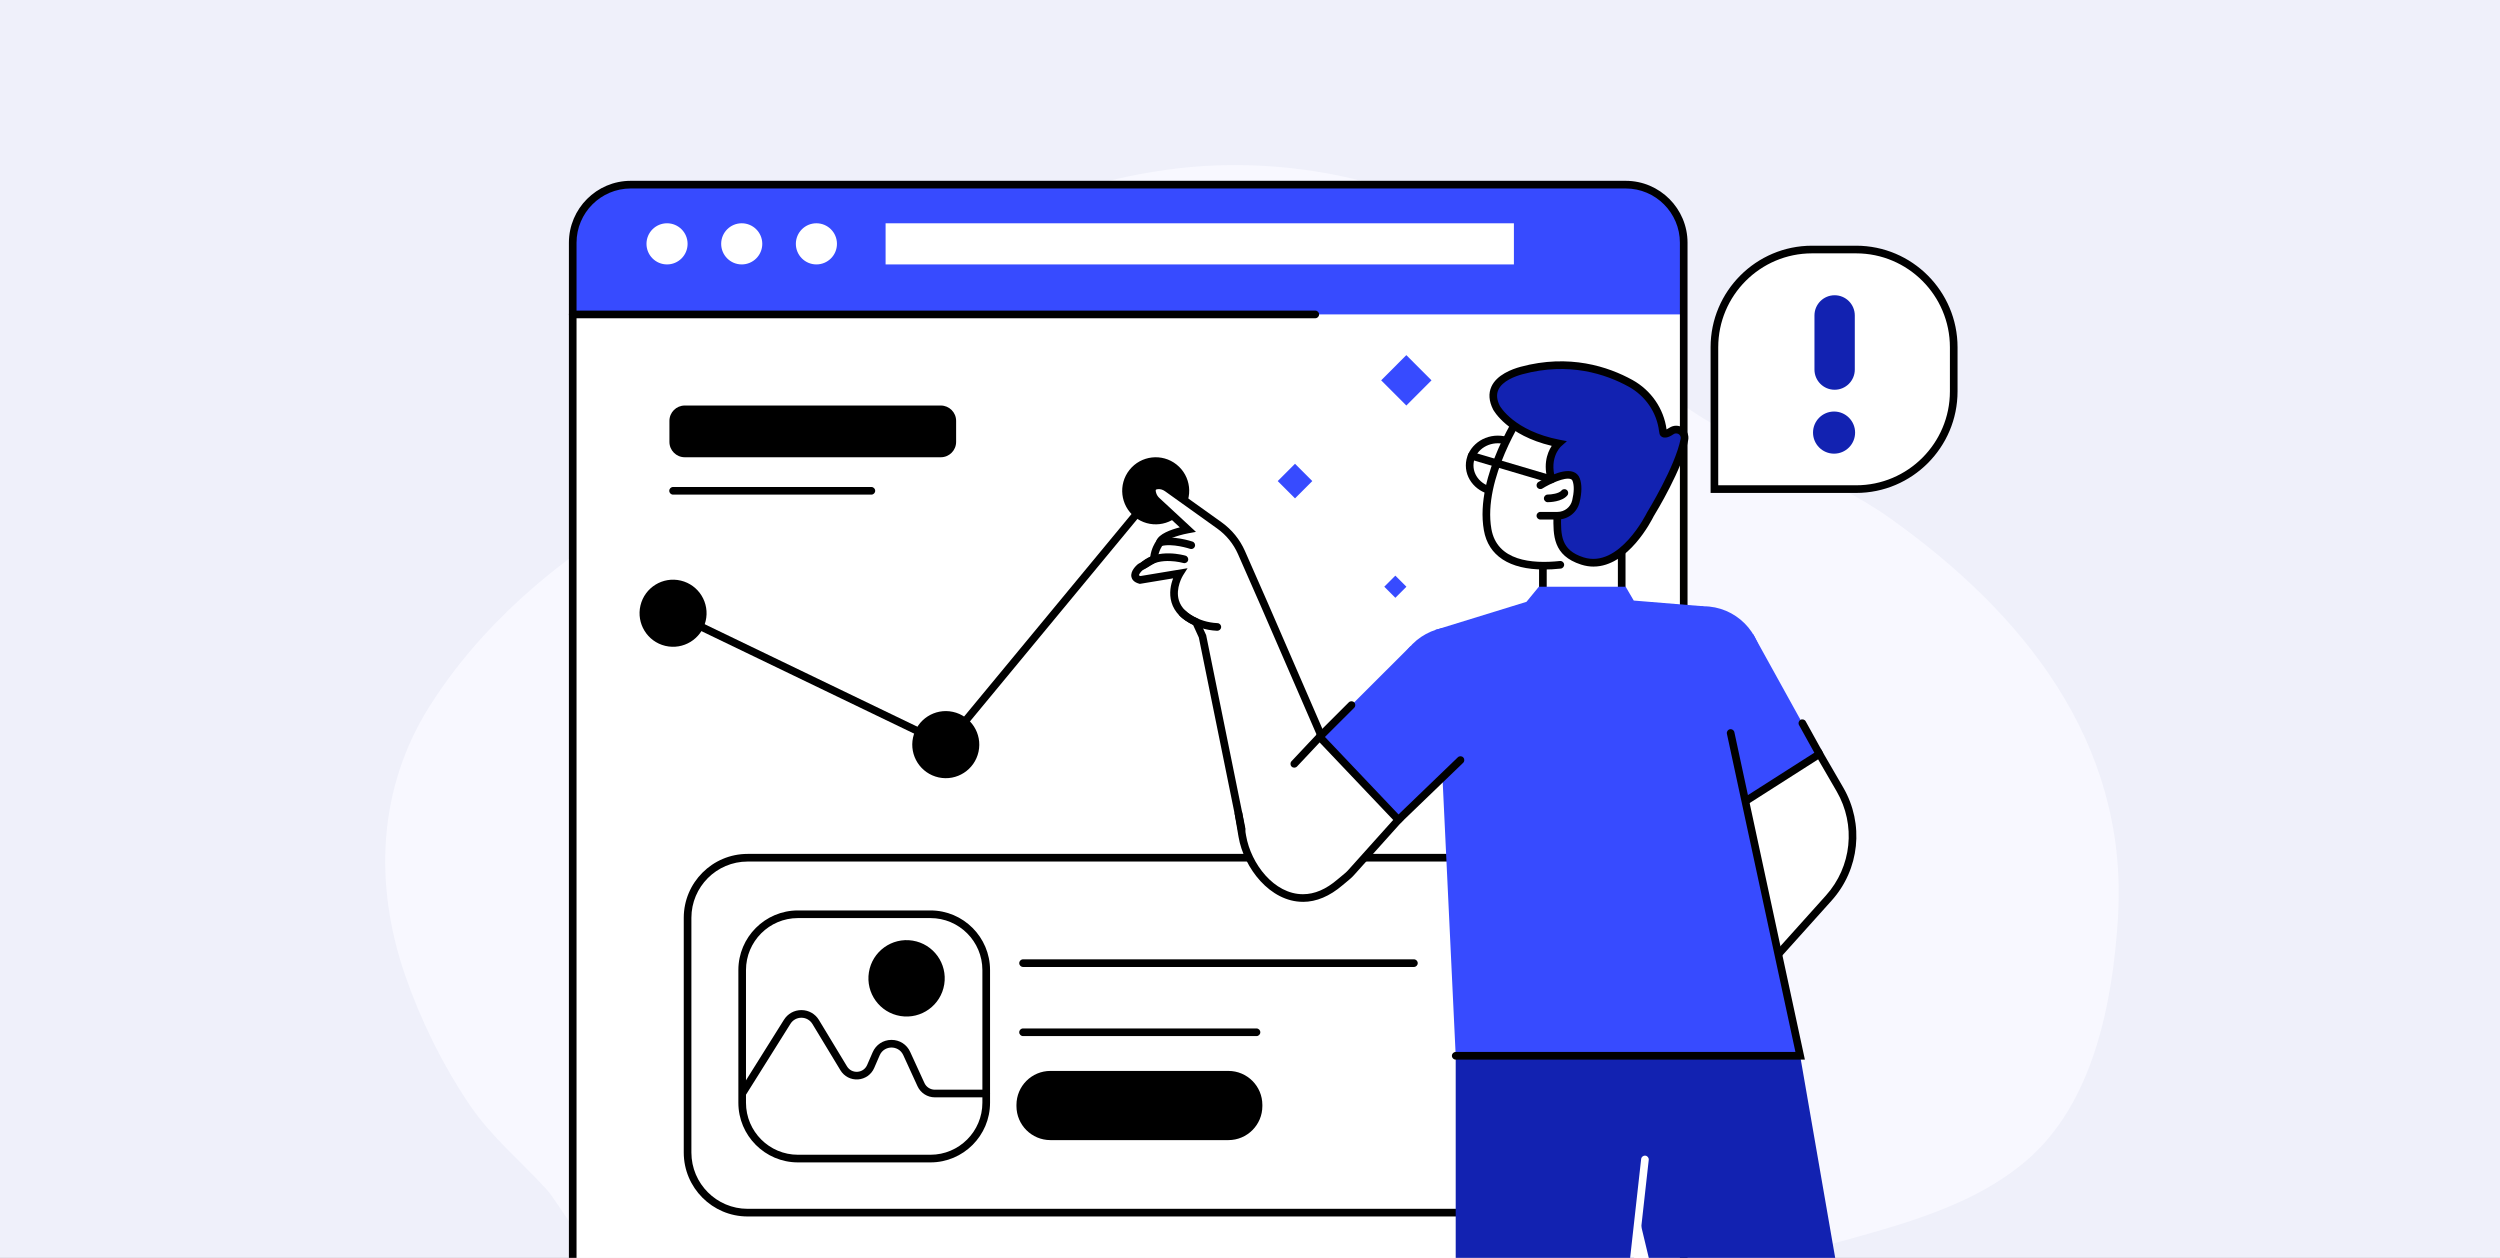 <?xml version="1.0" encoding="UTF-8"?> <svg xmlns="http://www.w3.org/2000/svg" width="636" height="320" viewBox="0 0 636 320" fill="none"><rect x="0" y="0" width="636" height="320" fill="#808080" stroke="none"/><g clip-path="url(#clip0_2831_341)"><rect width="636" height="320" fill="#EFF0FA"></rect><path d="M538.865 232.344C541.139 188.447 514.457 155.81 481.045 131.991C464.164 119.953 443.593 114.526 426.721 101.959C407.805 87.876 394.076 68.981 373.034 56.735C351.714 44.328 322.814 39.555 296.909 43.182C284.243 44.954 269.044 48.505 258.44 56.328C244.341 66.727 233.164 80.46 220.794 92.81C207.601 105.974 193.16 113.845 176.833 122.264C150.419 135.874 125.439 154.153 109.352 179.563C96.15 200.418 95.068 224.767 102.982 247.867C106.958 259.468 112.653 270.985 119.494 281.1C125.05 289.311 132.567 295.467 139.159 302.703C141.914 305.734 149.476 319.504 153.322 319.353C189.304 317.885 226.729 319.552 263.007 319.694C309.122 319.874 355.246 320.063 401.361 320.243C420.933 320.319 443.242 323.027 461.593 317.714C479.649 312.486 500.294 308.158 515.354 295.391C532.532 280.825 537.45 255.244 538.809 233.547C538.837 233.139 538.855 232.742 538.874 232.334L538.865 232.344Z" fill="#F8F8FF"></path><path d="M160.463 46.973H413.574C421.722 46.973 428.337 53.596 428.337 61.752V321.906H145.7V61.752C145.7 53.596 152.316 46.973 160.463 46.973Z" fill="white"></path><path d="M413.528 46.973H160.514C152.335 46.973 145.704 53.611 145.704 61.799V79.987H428.341V61.799C428.341 53.611 421.71 46.969 413.532 46.969L413.528 46.973Z" fill="#374BFF"></path><path d="M429.309 322.879H144.729V61.752C144.729 53.067 151.787 46 160.463 46H413.574C422.25 46 429.309 53.067 429.309 61.752V322.879ZM146.672 320.934H427.366V61.752C427.366 54.141 421.177 47.946 413.574 47.946H160.463C152.86 47.946 146.672 54.137 146.672 61.752V320.934Z" fill="black"></path><path d="M169.695 67.27C172.582 67.27 174.923 64.927 174.923 62.036C174.923 59.145 172.582 56.802 169.695 56.802C166.807 56.802 164.467 59.145 164.467 62.036C164.467 64.927 166.807 67.27 169.695 67.27Z" fill="white"></path><path d="M188.695 67.27C191.582 67.27 193.923 64.927 193.923 62.036C193.923 59.145 191.582 56.802 188.695 56.802C185.807 56.802 183.467 59.145 183.467 62.036C183.467 64.927 185.807 67.27 188.695 67.27Z" fill="white"></path><path d="M207.694 67.27C210.582 67.27 212.922 64.927 212.922 62.036C212.922 59.145 210.582 56.802 207.694 56.802C204.807 56.802 202.466 59.145 202.466 62.036C202.466 64.927 204.807 67.27 207.694 67.27Z" fill="white"></path><path d="M334.606 80.964H145.7C145.164 80.964 144.729 80.528 144.729 79.991C144.729 79.454 145.164 79.019 145.7 79.019H334.606C335.142 79.019 335.577 79.454 335.577 79.991C335.577 80.528 335.142 80.964 334.606 80.964Z" fill="black"></path><path d="M385.137 56.806H225.295V67.27H385.137V56.806Z" fill="white"></path><path d="M382.711 309.47H190.191C181.235 309.47 173.947 302.173 173.947 293.208V233.494C173.947 224.529 181.235 217.232 190.191 217.232H382.708C391.663 217.232 398.951 224.529 398.951 233.494V293.208C398.951 302.173 391.663 309.47 382.708 309.47H382.711ZM190.191 219.178C182.308 219.178 175.891 225.599 175.891 233.494V293.208C175.891 301.099 182.304 307.524 190.191 307.524H382.708C390.59 307.524 397.008 301.103 397.008 293.208V233.494C397.008 225.603 390.594 219.178 382.708 219.178H190.191Z" fill="black"></path><path d="M352.158 149.263L354.975 152.083L357.792 149.263L354.975 146.443L352.158 149.263Z" fill="#374BFF"></path><path d="M325.054 122.385L329.451 126.788L333.849 122.385L329.451 117.982L325.054 122.385Z" fill="#374BFF"></path><path d="M351.367 96.755L357.771 103.167L364.175 96.755L357.771 90.344L351.367 96.755Z" fill="#374BFF"></path><path d="M460.981 63.48H472.195C485.9 63.48 497.029 74.621 497.029 88.342V99.569C497.029 113.29 485.9 124.431 472.195 124.431H436.146V88.342C436.146 74.621 447.275 63.48 460.981 63.48Z" fill="white"></path><path d="M472.195 125.404H435.175V88.342C435.175 74.096 446.75 62.507 460.981 62.507H472.195C486.425 62.507 498.001 74.096 498.001 88.342V99.569C498.001 113.815 486.425 125.404 472.195 125.404ZM437.118 123.458H472.195C485.352 123.458 496.057 112.741 496.057 99.569V88.342C496.057 75.17 485.352 64.453 472.195 64.453H460.981C447.823 64.453 437.118 75.17 437.118 88.342V123.458Z" fill="black"></path><path d="M466.586 115.411C469.542 115.411 471.938 113.012 471.938 110.052C471.938 107.093 469.542 104.694 466.586 104.694C463.63 104.694 461.233 107.093 461.233 110.052C461.233 113.012 463.63 115.411 466.586 115.411Z" fill="#1222B1"></path><path d="M466.73 99.152C463.896 99.152 461.599 96.853 461.599 94.016V80.248C461.599 77.411 463.896 75.111 466.73 75.111C469.563 75.111 471.86 77.411 471.86 80.248V94.016C471.86 96.853 469.563 99.152 466.73 99.152Z" fill="#1222B1"></path><path d="M179.519 157.987C180.611 153.402 177.784 148.8 173.204 147.706C168.625 146.613 164.027 149.444 162.935 154.028C161.844 158.613 164.671 163.216 169.25 164.309C173.83 165.402 178.427 162.571 179.519 157.987Z" fill="black"></path><path d="M248.936 191.243C249.933 186.637 247.012 182.094 242.411 181.095C237.81 180.097 233.272 183.022 232.274 187.628C231.277 192.234 234.199 196.777 238.8 197.776C243.4 198.774 247.939 195.849 248.936 191.243Z" fill="black"></path><path d="M300.688 130.167C303.615 126.476 303 121.108 299.313 118.177C295.626 115.246 290.264 115.863 287.336 119.554C284.409 123.245 285.024 128.613 288.711 131.543C292.398 134.474 297.76 133.858 300.688 130.167Z" fill="black"></path><path d="M240.87 190.647L240.186 190.316L170.811 156.885C170.329 156.652 170.123 156.072 170.356 155.585C170.589 155.103 171.168 154.897 171.654 155.13L240.346 188.23L293.267 124.236C293.61 123.824 294.224 123.766 294.636 124.108C295.048 124.45 295.106 125.065 294.764 125.478L240.874 190.643L240.87 190.647Z" fill="black"></path><path d="M381.06 125.999C376.562 125.999 372.909 122.594 372.909 118.411C372.909 114.228 376.566 110.823 381.06 110.823C385.553 110.823 389.211 114.228 389.211 118.411C389.211 122.594 385.553 125.999 381.06 125.999ZM381.06 112.768C377.635 112.768 374.852 115.298 374.852 118.411C374.852 121.524 377.639 124.053 381.06 124.053C384.48 124.053 387.267 121.524 387.267 118.411C387.267 115.298 384.48 112.768 381.06 112.768Z" fill="black"></path><path d="M321.638 153.795L315.831 140.588C314.611 137.817 312.671 135.424 310.211 133.665L296.952 124.186C296.241 123.676 295.378 123.396 294.507 123.466C293.52 123.547 292.583 124.053 293.267 125.917C293.473 126.482 293.823 126.987 294.262 127.396L302.161 134.716C302.161 134.716 295.529 135.941 295.055 138.023C295.055 138.023 293.718 139.685 293.535 142.261L290.06 144.308C290.06 144.308 287.161 146.752 290.029 147.549L300.132 145.876C300.132 145.876 294.919 154.083 304.252 158.239L305.915 161.889L317.355 218.213L344.362 206.181L321.646 153.803L321.638 153.795Z" fill="white"></path><path d="M315.322 213.1L304.983 162.189L303.513 158.967C300.606 157.593 298.767 155.679 298.041 153.274C297.333 150.924 297.866 148.643 298.445 147.133L289.971 148.538L289.765 148.48C288.389 148.095 287.954 147.34 287.833 146.771C287.507 145.269 289.108 143.83 289.435 143.553L289.567 143.46L292.618 141.666C292.89 139.541 293.831 138.055 294.177 137.572C294.807 135.817 297.912 134.728 300.14 134.159L293.605 128.105C293.046 127.583 292.614 126.941 292.358 126.248C291.953 125.143 291.969 124.236 292.404 123.552C292.68 123.12 293.256 122.587 294.429 122.493C295.487 122.408 296.583 122.727 297.516 123.392L310.774 132.871C313.379 134.732 315.435 137.265 316.722 140.195L322.533 153.406L345.727 206.885L315.322 213.096V213.1ZM302.118 144.553L300.952 146.39C300.932 146.421 298.962 149.604 299.91 152.725C300.493 154.651 302.087 156.204 304.645 157.344L304.983 157.492L306.845 161.578L306.868 161.687L316.842 210.8L342.994 205.457L320.756 154.185L314.949 140.977C313.802 138.366 311.972 136.113 309.651 134.455L296.392 124.976C295.833 124.575 295.195 124.38 294.593 124.435C294.227 124.466 294.076 124.559 294.049 124.602C294.002 124.676 293.967 124.98 294.188 125.579C294.336 125.984 294.593 126.365 294.931 126.676L304.248 135.311L302.343 135.665C299.203 136.249 296.183 137.471 296.012 138.23L295.961 138.448L295.821 138.623C295.821 138.623 294.67 140.106 294.515 142.32L294.48 142.829L290.64 145.09C290.127 145.546 289.726 146.153 289.746 146.359C289.746 146.359 289.819 146.441 290.111 146.546L302.13 144.553H302.118Z" fill="black"></path><path d="M303.059 139.673C302.958 139.673 302.853 139.658 302.748 139.623C302.701 139.607 298.196 138.113 295.327 138.95C294.81 139.101 294.274 138.802 294.122 138.288C293.971 137.771 294.27 137.234 294.783 137.082C298.239 136.074 303.16 137.708 303.37 137.778C303.879 137.95 304.151 138.502 303.98 139.012C303.844 139.417 303.463 139.673 303.059 139.673Z" fill="black"></path><path d="M291.141 144.635C290.869 144.635 290.601 144.522 290.406 144.3C290.053 143.896 290.095 143.281 290.5 142.927C294.581 139.37 301.302 141.277 301.585 141.359C302.102 141.51 302.398 142.051 302.246 142.565C302.095 143.082 301.558 143.378 301.041 143.226C300.96 143.203 295.047 141.541 291.775 144.394C291.592 144.553 291.363 144.631 291.137 144.631L291.141 144.635Z" fill="black"></path><path d="M309.686 160.473C309.686 160.473 309.655 160.473 309.639 160.473C303.599 160.193 300.283 156.831 300.143 156.691C299.77 156.305 299.778 155.69 300.167 155.313C300.551 154.939 301.166 154.947 301.539 155.332C301.578 155.375 304.505 158.286 309.733 158.527C310.269 158.551 310.685 159.006 310.658 159.543C310.634 160.064 310.203 160.469 309.686 160.469V160.473Z" fill="black"></path><path d="M462.854 191.818L468.086 200.842C473.221 209.699 472.066 220.859 465.225 228.475L444.321 251.741L435.163 233.829L444.535 213.999L440.523 206.072L462.854 191.822V191.818Z" fill="white"></path><path d="M412.56 134.724H392.511V154.795H412.56V134.724Z" fill="white"></path><path d="M413.532 155.768H391.539V133.75H413.532V155.768ZM393.483 153.822H411.588V135.696H393.483V153.822Z" fill="black"></path><path d="M419.934 322.027L407.153 268.591H457.957L467.223 322.027H419.934Z" fill="#1222B1"></path><path d="M433.332 183.981C441.537 183.981 448.188 177.322 448.188 169.108C448.188 160.894 441.537 154.235 433.332 154.235C425.127 154.235 418.476 160.894 418.476 169.108C418.476 177.322 425.127 183.981 433.332 183.981Z" fill="#374BFF"></path><path d="M445.969 161.286L462.854 191.818L440.523 206.068L422.74 179.537L445.969 161.286Z" fill="#374BFF"></path><path d="M462.854 191.818L468.086 200.842C473.221 209.699 472.066 220.859 465.225 228.475L444.321 251.741L435.163 233.829L444.535 213.999L440.523 206.072L462.854 191.822V191.818Z" fill="white"></path><path d="M444.103 253.446L434.083 233.849L443.458 214.014L439.26 205.726L463.189 190.456L468.93 200.36C474.294 209.613 473.097 221.175 465.948 229.129L444.103 253.446ZM436.248 233.814L444.546 250.041L464.506 227.825C471.087 220.501 472.191 209.855 467.25 201.332L462.528 193.184L441.794 206.415L445.623 213.983L436.251 233.814H436.248Z" fill="black"></path><path d="M365.181 160.247L388.336 153.103L391.489 149.262H413.567L415.623 152.78L433.332 154.235L457.957 268.591H370.331L365.181 160.247Z" fill="#374BFF"></path><path d="M369.834 189.246C378.039 189.246 384.69 182.587 384.69 174.373C384.69 166.159 378.039 159.5 369.834 159.5C361.629 159.5 354.978 166.159 354.978 174.373C354.978 182.587 361.629 189.246 369.834 189.246Z" fill="#374BFF"></path><path d="M358.829 164.38L335.713 187.46L355.755 208.57L379.827 185.382L358.829 164.38Z" fill="#374BFF"></path><path d="M343.752 221.953L355.755 208.57L335.714 187.459L321.666 202.414C318.572 205.138 316.617 209.131 316.617 213.582C316.617 221.797 323.267 228.455 331.473 228.455C335.158 228.455 338.322 226.677 340.918 224.451C341.921 223.595 343.072 222.746 343.756 221.949L343.752 221.953Z" fill="white"></path><path d="M331.469 229.428C323.116 229.428 316.461 220.859 315.089 212.917L314.11 207.134C314.02 206.605 314.374 206.103 314.906 206.014C315.439 205.928 315.936 206.278 316.026 206.811L317.005 212.59C318.241 219.75 324.126 227.486 331.469 227.486C334.439 227.486 337.319 226.253 340.281 223.715C340.572 223.466 340.879 223.213 341.183 222.968C341.902 222.381 342.582 221.824 343.013 221.318L354.43 208.59L335.714 188.876L329.972 194.989C329.603 195.378 328.989 195.398 328.6 195.032C328.208 194.662 328.192 194.048 328.558 193.658L335.706 186.047L357.077 208.555L344.475 222.606C343.946 223.221 343.165 223.859 342.415 224.478C342.123 224.715 341.828 224.957 341.548 225.198C338.263 228.008 334.874 229.436 331.473 229.436L331.469 229.428Z" fill="black"></path><path d="M370.332 268.591V322.027H415.46L418.476 296.737V268.591H370.332Z" fill="#1222B1"></path><path d="M387.878 103.853C387.878 103.853 376.057 120.967 378.452 134.72C380.85 148.476 402.536 142.705 402.536 142.705L407.565 138.697L412.56 134.72C412.56 134.72 421.426 116.488 416.156 108.169C410.885 99.849 395.069 97.292 387.878 103.849V103.853Z" fill="white"></path><path d="M392.837 144.884C384.025 144.884 378.634 141.413 377.495 134.887C375.058 120.901 386.587 104.009 387.081 103.297L387.143 103.207L387.224 103.133C390.676 99.985 396.328 98.588 402.337 99.394C408.774 100.258 414.243 103.343 416.976 107.651C422.476 116.325 413.808 134.385 413.435 135.148C413.201 135.63 412.618 135.833 412.136 135.595C411.654 135.362 411.452 134.778 411.689 134.295C411.775 134.116 420.256 116.454 415.335 108.694C412.945 104.923 407.868 102.098 402.081 101.324C396.681 100.6 391.659 101.787 388.616 104.499C387.706 105.853 377.196 121.863 379.408 134.556C380.826 142.697 389.673 143.487 396.845 142.716C397.381 142.662 397.859 143.047 397.914 143.58C397.968 144.113 397.583 144.592 397.051 144.65C395.57 144.81 394.163 144.888 392.833 144.888L392.837 144.884Z" fill="black"></path><path d="M380.69 103.694C380.69 103.694 384.204 110.41 396.507 112.811C396.507 112.811 392.351 116.5 395.228 123.454C398.104 130.404 392.511 139.498 402.535 142.709C412.56 145.919 419.829 130.883 419.829 130.883C419.829 130.883 427.109 119.104 428.508 111.792C428.866 109.936 426.79 108.597 425.216 109.644C424.345 110.224 423.525 110.578 423.164 110.196C423.113 110.146 423.07 109.92 423.028 109.581C422.417 104.476 419.32 100.005 414.822 97.522C408.14 93.833 398.571 91.152 387.077 94.257C384.329 95 377.585 97.456 380.686 103.694H380.69Z" fill="#1222B1"></path><path d="M405.4 144.141C404.382 144.141 403.328 143.985 402.24 143.635C395.057 141.335 395.127 136.194 395.197 131.225C395.232 128.7 395.267 126.085 394.33 123.824C392.219 118.722 393.599 115.208 394.758 113.426C383.396 110.729 379.975 104.421 379.828 104.145L379.82 104.126C378.774 102.024 378.638 100.09 379.408 98.374C380.764 95.351 384.64 93.907 386.828 93.315C399.255 89.957 409.167 93.284 415.297 96.666C420.039 99.285 423.269 103.974 423.972 109.243C424.143 109.161 424.377 109.033 424.688 108.826C425.741 108.126 427.101 108.126 428.155 108.826C429.204 109.527 429.71 110.729 429.473 111.971C428.081 119.228 421.244 130.451 420.688 131.35C420.198 132.35 414.216 144.137 405.404 144.137L405.4 144.141ZM381.553 103.246C381.686 103.487 385.238 109.62 396.693 111.858L398.621 112.235L397.152 113.543C397.008 113.671 393.572 116.905 396.126 123.084C397.214 125.715 397.175 128.532 397.14 131.256C397.074 136.101 397.024 139.926 402.835 141.786C411.95 144.705 418.888 130.606 418.958 130.466L419.005 130.377C419.075 130.26 426.207 118.664 427.556 111.613C427.688 110.928 427.218 110.554 427.07 110.457C426.919 110.356 426.367 110.052 425.757 110.457C425.197 110.827 423.502 111.959 422.46 110.873C422.212 110.613 422.13 110.274 422.064 109.702C421.496 104.962 418.612 100.732 414.352 98.378C408.541 95.168 399.134 92.012 387.329 95.203C385.475 95.705 382.206 96.888 381.176 99.18C380.652 100.351 380.772 101.682 381.549 103.25L381.553 103.246Z" fill="black"></path><path d="M391.873 123.45C391.873 123.45 399.702 118.601 400.98 122.022C401.575 123.617 401.338 125.723 400.914 127.513C400.401 129.68 398.446 131.198 396.223 131.198H391.877V123.446L391.873 123.45Z" fill="white"></path><path d="M396.219 132.175H391.873C391.337 132.175 390.901 131.739 390.901 131.202C390.901 130.665 391.337 130.229 391.873 130.229H396.219C398.015 130.229 399.558 129.023 399.966 127.291C400.46 125.209 400.495 123.505 400.067 122.365C399.97 122.104 399.818 121.956 399.558 121.866C398.022 121.341 394.341 123.065 392.382 124.279C391.928 124.563 391.329 124.419 391.045 123.964C390.761 123.509 390.905 122.909 391.36 122.625C391.959 122.256 397.292 119.034 400.188 120.026C401 120.302 401.587 120.878 401.89 121.684C402.461 123.209 402.45 125.248 401.859 127.739C401.241 130.35 398.924 132.175 396.219 132.175Z" fill="black"></path><path d="M415.46 323C415.425 323 415.386 323 415.351 322.992C414.818 322.934 414.433 322.452 414.492 321.918L417.508 294.858C417.566 294.325 418.048 293.935 418.581 293.998C419.113 294.056 419.498 294.539 419.44 295.072L416.424 322.132C416.369 322.631 415.949 322.996 415.46 322.996V323Z" fill="white"></path><path d="M459.161 269.564H370.335C369.799 269.564 369.363 269.128 369.363 268.591C369.363 268.054 369.799 267.618 370.335 267.618H456.755L439.326 186.681C439.213 186.156 439.547 185.638 440.072 185.525C440.593 185.412 441.114 185.747 441.227 186.272L459.161 269.564Z" fill="black"></path><path d="M462.854 192.791C462.512 192.791 462.182 192.612 462.003 192.289L457.669 184.451C457.408 183.981 457.579 183.389 458.05 183.128C458.52 182.868 459.111 183.039 459.371 183.51L463.705 191.347C463.966 191.818 463.795 192.409 463.324 192.67C463.177 192.752 463.013 192.791 462.854 192.791Z" fill="black"></path><path d="M335.713 188.432C335.465 188.432 335.216 188.335 335.025 188.148C334.648 187.767 334.648 187.152 335.025 186.771L343.13 178.677C343.511 178.299 344.125 178.299 344.506 178.677C344.883 179.058 344.883 179.673 344.506 180.054L336.401 188.148C336.211 188.339 335.962 188.432 335.713 188.432Z" fill="black"></path><path d="M355.755 209.543C355.499 209.543 355.246 209.442 355.055 209.243C354.682 208.854 354.694 208.239 355.083 207.866L370.872 192.658C371.26 192.285 371.875 192.296 372.248 192.686C372.621 193.075 372.609 193.69 372.221 194.063L356.431 209.271C356.241 209.454 356 209.543 355.759 209.543H355.755Z" fill="black"></path><path d="M393.743 127.762C393.206 127.762 392.771 127.326 392.771 126.789C392.771 126.252 393.206 125.816 393.743 125.816C394.613 125.816 396.611 125.563 397.226 124.801C397.564 124.38 398.174 124.314 398.59 124.653C399.01 124.991 399.072 125.602 398.738 126.019C397.377 127.708 394.108 127.758 393.743 127.758V127.762Z" fill="black"></path><path d="M394.703 122.941C394.614 122.941 394.521 122.929 394.427 122.902L374.114 116.893C373.601 116.742 373.305 116.201 373.457 115.683C373.608 115.166 374.149 114.874 374.666 115.025L394.979 121.034C395.492 121.186 395.788 121.726 395.636 122.244C395.512 122.668 395.123 122.941 394.703 122.941Z" fill="black"></path><path d="M239.335 103.165H174.204C172.049 103.165 170.301 104.914 170.301 107.071V112.418C170.301 114.576 172.049 116.325 174.204 116.325H239.335C241.49 116.325 243.237 114.576 243.237 112.418V107.071C243.237 104.914 241.49 103.165 239.335 103.165Z" fill="black"></path><path d="M312.504 272.443H267.228C262.456 272.443 258.587 276.316 258.587 281.094V281.394C258.587 286.171 262.456 290.044 267.228 290.044H312.504C317.277 290.044 321.145 286.171 321.145 281.394V281.094C321.145 276.316 317.277 272.443 312.504 272.443Z" fill="black"></path><path d="M221.676 125.835H171.231C170.694 125.835 170.259 125.4 170.259 124.862C170.259 124.325 170.694 123.89 171.231 123.89H221.676C222.213 123.89 222.648 124.325 222.648 124.862C222.648 125.4 222.213 125.835 221.676 125.835Z" fill="black"></path><path d="M359.701 245.997H260.267C259.73 245.997 259.295 245.562 259.295 245.025C259.295 244.488 259.73 244.052 260.267 244.052H359.701C360.237 244.052 360.672 244.488 360.672 245.025C360.672 245.562 360.237 245.997 359.701 245.997Z" fill="black"></path><path d="M319.653 263.582H260.263C259.726 263.582 259.291 263.147 259.291 262.61C259.291 262.073 259.726 261.637 260.263 261.637H319.653C320.189 261.637 320.624 262.073 320.624 262.61C320.624 263.147 320.189 263.582 319.653 263.582Z" fill="black"></path><path d="M236.715 295.714H202.991C194.638 295.714 187.84 288.908 187.84 280.545V246.783C187.84 238.421 194.638 231.615 202.991 231.615H236.715C245.068 231.615 251.867 238.421 251.867 246.783V280.545C251.867 288.908 245.068 295.714 236.715 295.714ZM202.988 233.56C195.703 233.56 189.779 239.491 189.779 246.783V280.545C189.779 287.837 195.703 293.768 202.988 293.768H236.711C243.996 293.768 249.919 287.837 249.919 280.545V246.783C249.919 239.491 243.996 233.56 236.711 233.56H202.988Z" fill="black"></path><path d="M250.895 279.164H237.819C235.93 279.164 234.204 278.055 233.415 276.335L229.785 268.408C229.136 266.995 227.826 266.493 226.799 266.493H226.768C225.738 266.505 224.417 267.03 223.791 268.474L222.395 271.692C221.672 273.366 220.094 274.478 218.279 274.603C216.468 274.731 214.75 273.836 213.805 272.276L206.68 260.497C206.085 259.516 205.048 258.921 203.897 258.913H203.87C202.735 258.913 201.697 259.485 201.091 260.454L189.865 278.358C189.581 278.813 188.979 278.95 188.524 278.666C188.069 278.382 187.933 277.778 188.217 277.323L199.443 259.419C200.407 257.882 202.059 256.967 203.87 256.967H203.913C205.74 256.983 207.395 257.925 208.34 259.489L215.465 271.268C216.036 272.214 217.043 272.739 218.143 272.661C219.247 272.587 220.168 271.934 220.607 270.918L222.003 267.7C222.835 265.777 224.65 264.571 226.745 264.548C226.764 264.548 226.784 264.548 226.803 264.548C228.871 264.548 230.686 265.711 231.549 267.599L235.18 275.525C235.65 276.553 236.688 277.218 237.819 277.218H250.895C251.431 277.218 251.867 277.654 251.867 278.191C251.867 278.728 251.431 279.164 250.895 279.164Z" fill="black"></path><path d="M240.215 250.432C241.067 245.134 237.468 240.147 232.176 239.294C226.883 238.441 221.902 242.044 221.05 247.342C220.197 252.64 223.797 257.627 229.089 258.48C234.381 259.334 239.362 255.73 240.215 250.432Z" fill="black"></path></g><defs><clipPath id="clip0_2831_341"><rect width="636" height="320" fill="white"></rect></clipPath></defs></svg> 